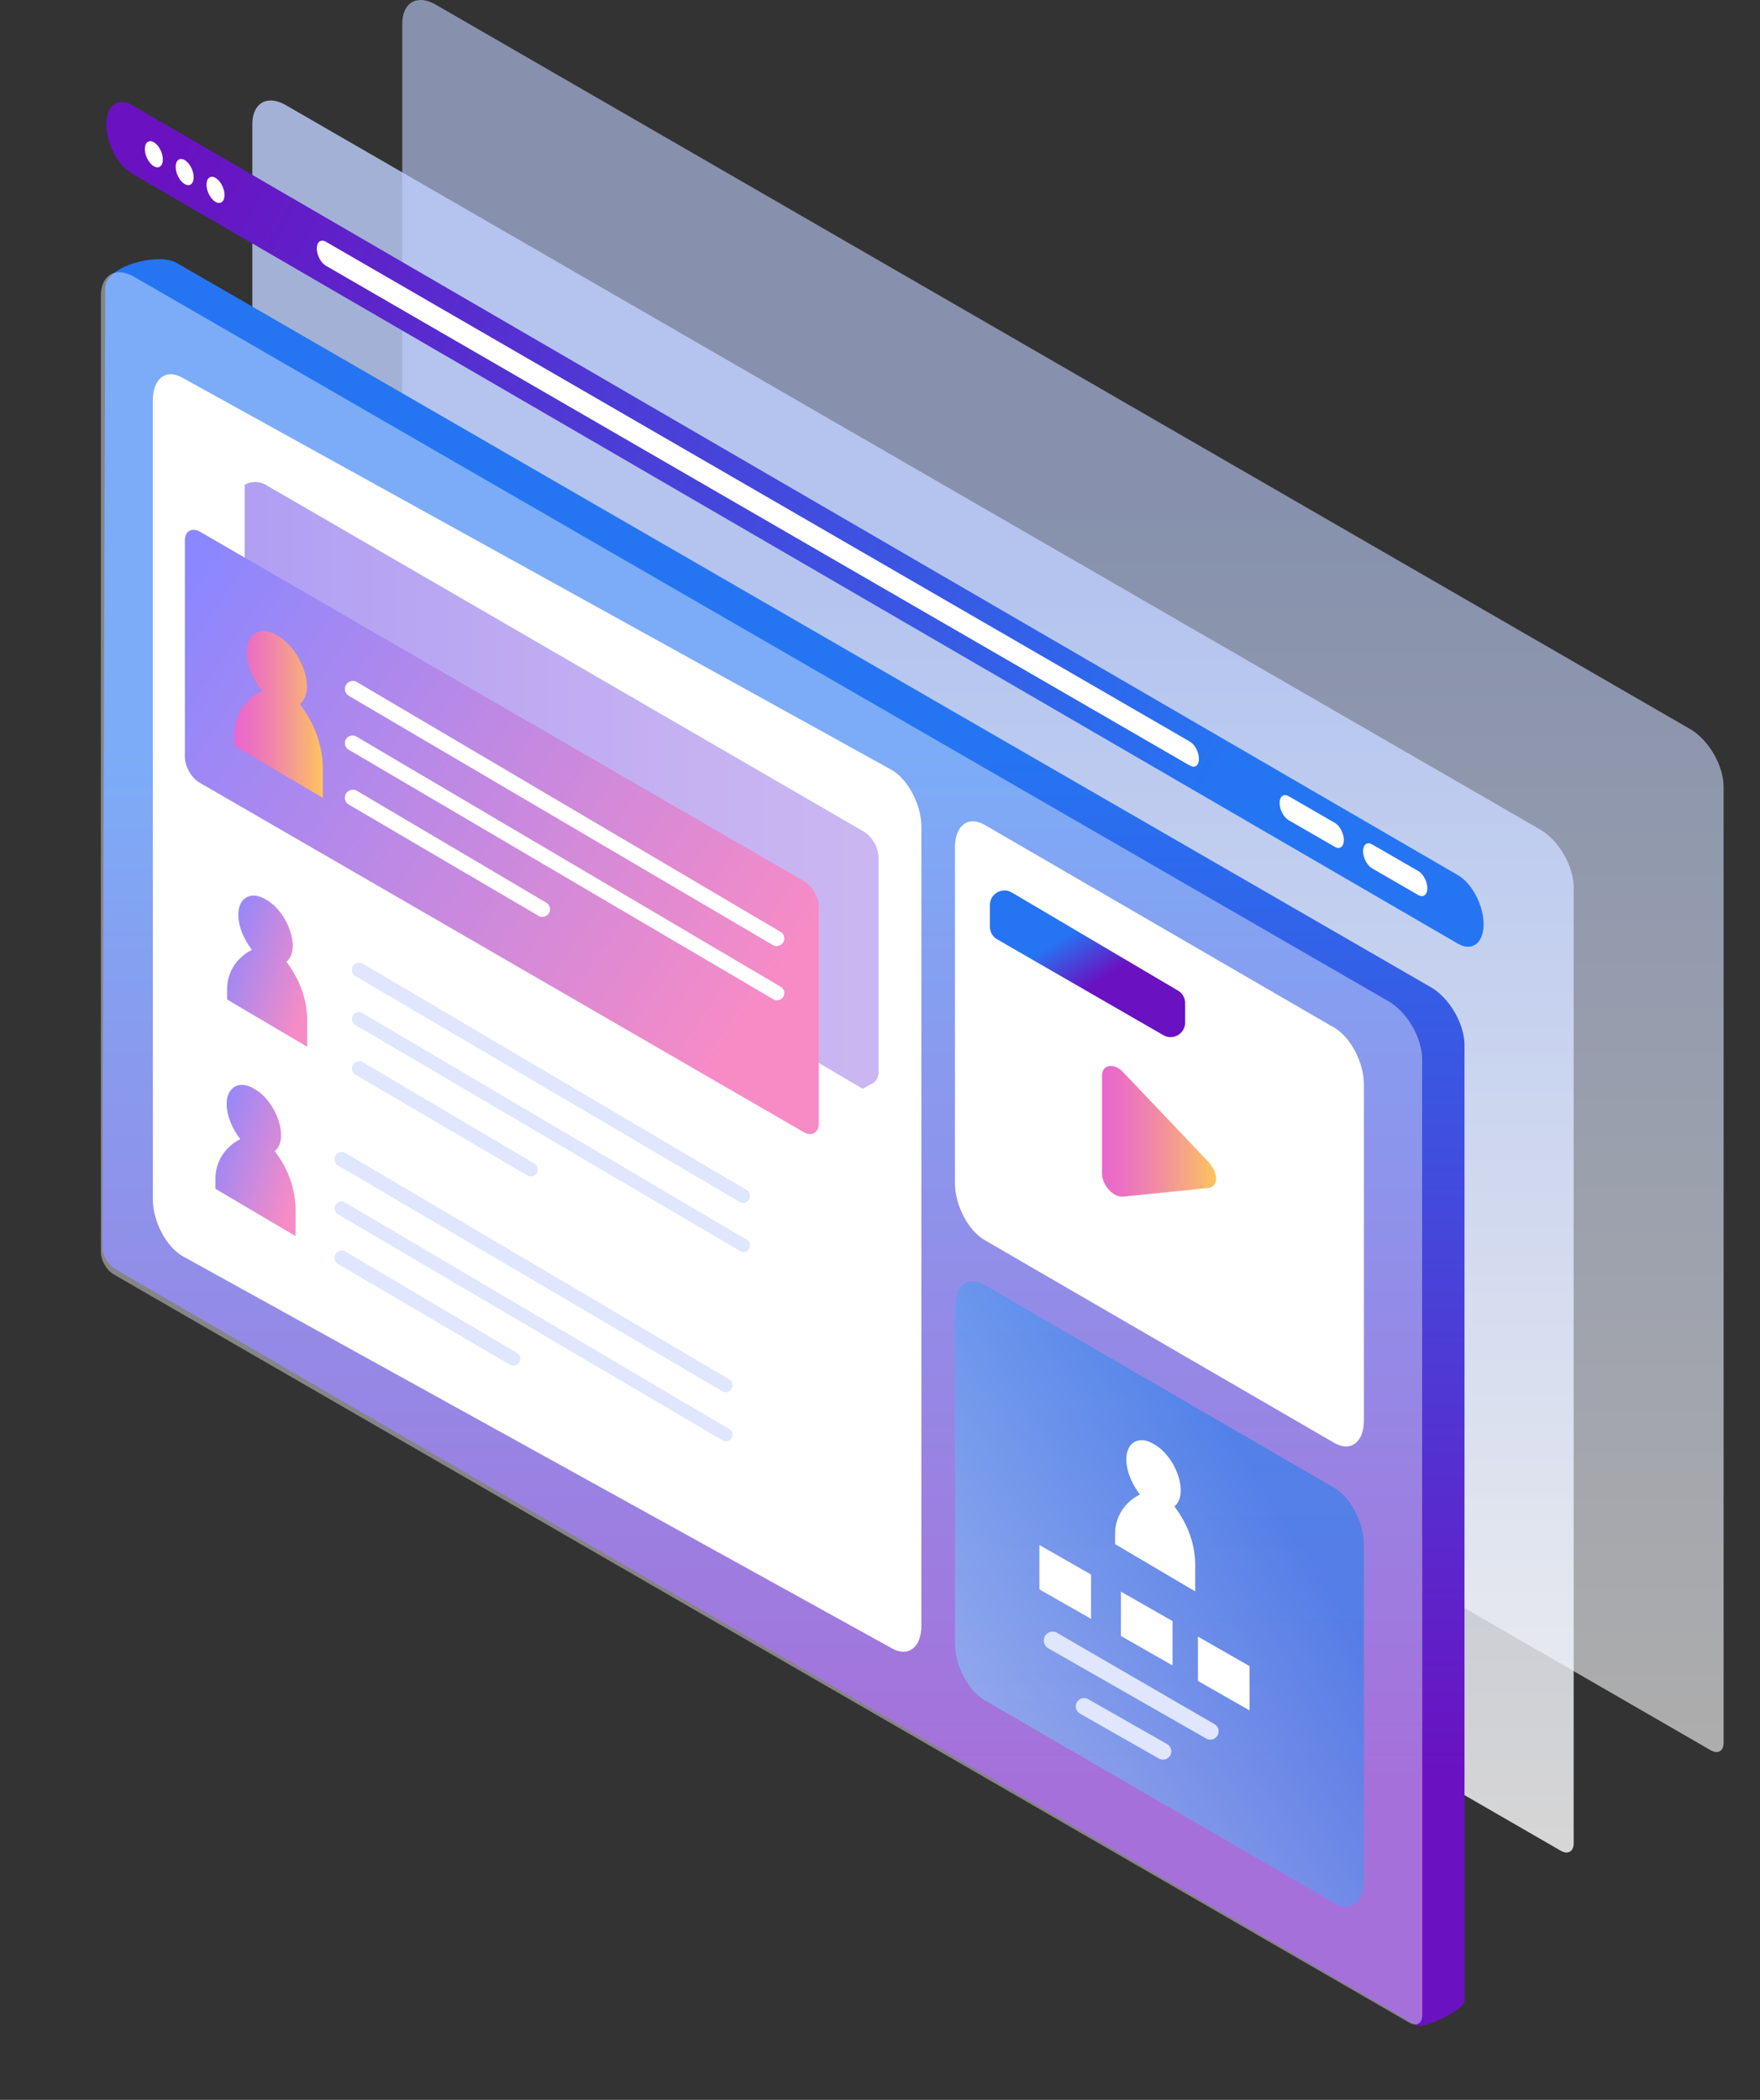 <svg xmlns="http://www.w3.org/2000/svg" width="1209" height="1442" fill="none"><rect width="100%" height="100%" fill="#333333" stroke="none"/><path fill="url(#a)" fill-opacity=".6" d="M299.286 3.163c-12.689-7.334-22.952-1.486-22.952 13.115v656.574c0 5.596 3.935 12.416 8.842 15.301l890.004 513.787c4.87 2.82 8.82.54 8.82-5.06V540.311c0-14.591-10.28-32.329-23.01-39.674L299.286 3.163Z"/><path fill="url(#b)" fill-opacity=".8" d="M196.286 72.163c-12.689-7.334-22.952-1.486-22.952 13.115v656.574c0 5.596 3.935 12.416 8.842 15.301l890.004 513.787c4.87 2.82 8.82.54 8.82-5.06V609.311c0-14.591-10.28-32.329-23.01-39.674L196.286 72.163Z"/><path fill="url(#c)" d="M648.783 485.09 121.286 180.509c-12.689-7.333-49.008 2.339-49.008 16.941L70.28 856.198c0 5.596 3.946 12.416 8.853 15.302l893.97 519.41c4.886 2.82 32.898-11.01 32.898-16.6V717.69c0-14.591-10.285-32.329-22.952-39.674L648.783 485.09Z"/><path fill="#fff" d="M976.891 1005.46V727.35c0-14.602-10.285-32.34-22.952-39.685L92.231 190.158c-12.689-7.323-22.952-1.486-22.952 13.115v656.574c0 5.596 3.935 12.427 8.842 15.301L968.18 1389.03c4.875 2.81 8.82.53 8.82-5.06V1088.3" opacity=".4"/><path fill="#fff" d="M612.537 1131.85 125.373 862.58C114.127 856.084 105 838.663 105 823.657V274.85c0-15.007 9.127-21.901 20.373-15.405l487.164 269.284c11.245 6.496 20.373 23.929 20.373 38.936v548.805c0 14.98-9.128 21.88-20.373 15.38Z"/><path fill="url(#d)" fill-opacity=".5" d="M168.074 332.906v153.04c0 6.681 4.858 14.576 10.324 17.612l414.181 244.136 6.68-3.644c2.429-1.215 4.251-4.251 4.251-7.288V588.581c0-6.681-4.859-14.576-10.324-17.612l-411.752-238.67c-4.251-1.822-9.109-1.822-13.36.607Z"/><path fill="url(#e)" d="M137.324 365.12c-5.466-3.037-10.324-.608-10.324 6.073v148.789c0 6.68 4.858 14.575 10.324 17.612l414.788 239.884c5.466 3.037 10.324.608 10.324-6.073V622.616c0-6.68-4.858-14.575-10.324-17.612L137.324 365.12Z"/><path fill="#fff" d="M236.922 473.116c0-4.249 4.619-6.888 8.28-4.73l290.972 171.539a5.24 5.24 0 0 1 2.578 4.512c0 4.051-4.4 6.569-7.892 4.517L239.632 477.85a5.49 5.49 0 0 1-2.71-4.734ZM236.922 510.31c0-4.047 4.4-6.56 7.886-4.505l291.495 171.847a4.976 4.976 0 0 1 2.449 4.287c0 3.848-4.18 6.24-7.497 4.291L239.503 514.818a5.228 5.228 0 0 1-2.581-4.508ZM236.922 547.811c0-4.246 4.619-6.883 8.276-4.723l130.041 76.792a5.242 5.242 0 0 1 2.578 4.515c0 4.052-4.4 6.573-7.896 4.524l-130.287-76.375a5.486 5.486 0 0 1-2.712-4.733Z"/><path fill="url(#f)" d="M205.95 483.544c3.036-2.429 4.858-6.68 4.858-12.146 0-12.753-9.109-29.15-20.648-35.223-10.932-6.681-20.649-1.215-20.649 11.538 0 9.11 4.252 18.827 10.325 26.722-10.932 5.465-18.827 16.397-18.827 29.758v7.895l60.73 35.83v-17.004c.608-17.612-5.465-34.009-15.789-47.37Z"/><path fill="#DFE6FD" d="M241.776 666.065c0-3.85 4.185-6.241 7.501-4.285l263.616 155.411a4.745 4.745 0 0 1 2.335 4.088c0 3.67-3.986 5.951-7.15 4.092L244.23 670.354a4.976 4.976 0 0 1-2.454-4.289ZM241.776 699.763c0-3.666 3.985-5.943 7.144-4.081l264.089 155.691a4.508 4.508 0 0 1 2.219 3.884c0 3.486-3.787 5.653-6.792 3.887L244.114 703.848a4.736 4.736 0 0 1-2.338-4.085ZM241.776 733.738c0-3.848 4.184-6.236 7.497-4.28l117.815 69.572a4.751 4.751 0 0 1 2.336 4.091c0 3.672-3.987 5.956-7.154 4.099l-118.038-69.194a4.971 4.971 0 0 1-2.456-4.288Z"/><path fill="url(#g)" d="M196.715 660.513c2.751-2.201 4.402-6.053 4.402-11.004 0-11.555-8.253-26.41-18.707-31.912-9.904-6.053-18.707-1.101-18.707 10.454 0 8.253 3.851 17.056 9.353 24.209-9.903 4.951-17.056 14.855-17.056 26.96v7.152l55.021 32.462v-15.405c.55-15.956-4.952-30.812-14.306-42.916Z"/><path fill="#DFE6FD" d="M229.776 796.065c0-3.85 4.185-6.241 7.501-4.285l263.616 155.411a4.745 4.745 0 0 1 2.335 4.088c0 3.67-3.986 5.951-7.15 4.092L232.23 800.354a4.976 4.976 0 0 1-2.454-4.289ZM229.776 829.763c0-3.666 3.985-5.943 7.144-4.081l264.089 155.691a4.508 4.508 0 0 1 2.219 3.884c0 3.486-3.787 5.653-6.792 3.887L232.114 833.848a4.736 4.736 0 0 1-2.338-4.085ZM229.776 863.738c0-3.848 4.184-6.236 7.497-4.28l117.815 69.572a4.751 4.751 0 0 1 2.336 4.091c0 3.672-3.987 5.956-7.154 4.099l-118.038-69.194a4.971 4.971 0 0 1-2.456-4.288Z"/><path fill="url(#h)" d="M188.715 790.513c2.751-2.201 4.402-6.053 4.402-11.004 0-11.555-8.253-26.41-18.707-31.912-9.904-6.053-18.707-1.101-18.707 10.454 0 8.253 3.851 17.056 9.353 24.209-9.903 4.951-17.056 14.855-17.056 26.96v7.152l55.021 32.462v-15.405c.55-15.956-4.952-30.812-14.306-42.916Z"/><path fill="url(#i)" d="m916.537 1306.85-240.164-139.27c-11.246-6.5-20.373-23.92-20.373-38.92V897.85c0-15.007 9.127-21.901 20.373-15.405l240.164 139.285c11.245 6.49 20.373 23.93 20.373 38.93v230.81c0 14.98-9.128 21.88-20.373 15.38Z" opacity=".65"/><path fill="#DFE6FD" d="M837.103 1188.93c0 4.38-4.734 7.13-8.538 4.95l-108.491-61.99a6.11 6.11 0 0 1-3.074-5.3c0-4.7 5.094-7.64 9.161-5.28l108.098 62.68a5.706 5.706 0 0 1 2.844 4.94ZM804.602 1202.66c0 4.37-4.721 7.12-8.521 4.95l-54.2-30.85a5.7 5.7 0 0 1-2.881-4.95c0-4.38 4.721-7.12 8.522-4.96l54.199 30.85a5.716 5.716 0 0 1 2.881 4.96Z"/><path fill="#fff" d="m714 1061 35.452 20.23v30.44L714 1091.44V1061ZM770 1093l35.452 20.23v30.44L770 1123.44V1093ZM822.908 1123.89l35.452 20.24v30.43l-35.452-20.23v-30.44ZM806.715 1034.51c2.751-2.2 4.402-6.05 4.402-11 0-11.56-8.253-26.411-18.707-31.913-9.904-6.053-18.707-1.101-18.707 10.453 0 8.25 3.851 17.06 9.353 24.21-9.903 4.95-17.056 14.86-17.056 26.96v7.15l55.021 32.46v-15.4c.55-15.96-4.952-30.81-14.306-42.92ZM916.537 990.851 676.373 851.58C665.127 845.084 656 827.663 656 812.657V581.85c0-15.007 9.127-21.901 20.373-15.405l240.164 139.284c11.245 6.496 20.373 23.929 20.373 38.936v230.806c0 14.982-9.128 21.875-20.373 15.38Z"/><path fill="url(#j)" d="m830.215 815.783-58.374 5.936c-6.926.99-14.841-7.915-14.841-15.83V738.61c0-7.915 8.905-8.904 14.841-1.979l58.374 61.343c6.926 7.915 6.926 16.819 0 17.809l-58.374 5.936c-6.926.99-14.841-7.915-14.841-15.83V738.61c0-7.915 8.905-8.904 14.841-1.979l58.374 61.343c6.926 7.915 6.926 16.819 0 17.809Z"/><path fill="url(#k)" d="M680 621.515c0-7.741 8.417-12.547 15.083-8.612l114.12 67.363a10 10 0 0 1 4.917 8.612v13.308c0 7.695-8.327 12.507-14.994 8.664l-114.12-65.777a10.002 10.002 0 0 1-5.006-8.664v-14.894Z"/><path fill="url(#l)" d="M1001.48 648.032 90.651 119.178C80.908 113.542 73 98.458 73 85.454c0-12.991 7.908-18.96 17.651-13.338L1001.48 600.97c9.75 5.636 17.64 20.72 17.64 33.711 0 13.005-7.91 18.974-17.64 13.351Z"/><path fill="#fff" d="M100.745 108.037c-2.052-4.821-1.504-9.67 1.223-10.83 2.727-1.16 6.601 1.807 8.652 6.628 2.051 4.821 1.504 9.67-1.223 10.83-2.727 1.161-6.601-1.807-8.652-6.628ZM121.922 120.26c-2.052-4.822-1.504-9.67 1.223-10.831 2.727-1.16 6.601 1.808 8.652 6.629 2.051 4.821 1.504 9.67-1.223 10.83-2.727 1.16-6.601-1.807-8.652-6.628ZM143.104 132.494c-2.051-4.821-1.504-9.67 1.223-10.83 2.727-1.161 6.601 1.807 8.652 6.628 2.052 4.821 1.504 9.67-1.223 10.83-2.727 1.161-6.601-1.807-8.652-6.628ZM817.396 525.758 223.813 182.453c-3.414-1.964-6.174-7.253-6.174-11.797 0-4.545 2.76-6.637 6.174-4.673l593.583 343.305c3.414 1.964 6.175 7.253 6.175 11.798.051 4.544-2.709 6.636-6.175 4.672ZM916.935 581.542l-31.76-18.332c-3.402-1.977-6.175-7.253-6.175-11.798 0-4.557 2.773-6.636 6.175-4.672l31.76 18.331c3.414 1.977 6.187 7.254 6.187 11.798 0 4.557-2.773 6.65-6.187 4.673ZM974.279 614.649l-31.747-18.332c-3.402-1.976-6.175-7.253-6.175-11.797 0-4.557 2.773-6.637 6.175-4.673l31.76 18.332c3.415 1.977 6.188 7.253 6.188 11.797-.013 4.558-2.786 6.612-6.201 4.673Z"/><defs><linearGradient id="a" x1="730.174" x2="730.174" y1="336.35" y2="1197.62" gradientUnits="userSpaceOnUse"><stop offset=".02" stop-color="#BFD1FF"/><stop offset="1" stop-color="#fff"/></linearGradient><linearGradient id="b" x1="627.174" x2="627.174" y1="405.35" y2="1266.62" gradientUnits="userSpaceOnUse"><stop offset=".02" stop-color="#BFD1FF"/><stop offset="1" stop-color="#fff"/></linearGradient><linearGradient id="c" x1="539.146" x2="539.146" y1="500.505" y2="1221.33" gradientUnits="userSpaceOnUse"><stop offset=".02" stop-color="#2575F2"/><stop offset="1" stop-color="#6A11C1"/></linearGradient><linearGradient id="d" x1="168.022" x2="603.4" y1="539.289" y2="539.289" gradientUnits="userSpaceOnUse"><stop stop-color="#623FE9"/><stop offset=".168" stop-color="#6D49E8"/><stop offset=".7" stop-color="#8C65E5"/><stop offset="1" stop-color="#976FE4"/></linearGradient><linearGradient id="e" x1="169.87" x2="573.667" y1="333.915" y2="608.791" gradientUnits="userSpaceOnUse"><stop stop-color="#8B87FF"/><stop offset="1" stop-color="#F68BC6"/></linearGradient><linearGradient id="f" x1="161.425" x2="222.264" y1="490.089" y2="490.089" gradientUnits="userSpaceOnUse"><stop stop-color="#E967CD"/><stop offset=".159" stop-color="#EB6FC3"/><stop offset=".429" stop-color="#F086A9"/><stop offset=".772" stop-color="#F8AA7E"/><stop offset="1" stop-color="#FEC55E"/></linearGradient><linearGradient id="g" x1="161.421" x2="229.128" y1="606.999" y2="628.785" gradientUnits="userSpaceOnUse"><stop stop-color="#8B87FF"/><stop offset="1" stop-color="#F68BC6"/></linearGradient><linearGradient id="h" x1="153.421" x2="221.128" y1="736.999" y2="758.785" gradientUnits="userSpaceOnUse"><stop stop-color="#8B87FF"/><stop offset="1" stop-color="#F68BC6"/></linearGradient><linearGradient id="i" x1="715.61" x2="977.416" y1="1353.79" y2="1188.92" gradientUnits="userSpaceOnUse"><stop stop-color="#9CCFF7"/><stop offset="1" stop-color="#2E7FEB"/></linearGradient><linearGradient id="j" x1="757.073" x2="835.741" y1="777.045" y2="777.045" gradientUnits="userSpaceOnUse"><stop stop-color="#E967CD"/><stop offset=".159" stop-color="#EB6FC3"/><stop offset=".429" stop-color="#F086A9"/><stop offset=".772" stop-color="#F8AA7E"/><stop offset="1" stop-color="#FEC55E"/></linearGradient><linearGradient id="k" x1="760.736" x2="781.953" y1="623.159" y2="656.936" gradientUnits="userSpaceOnUse"><stop offset=".02" stop-color="#2575F2"/><stop offset="1" stop-color="#6A11C1"/></linearGradient><linearGradient id="l" x1="861.628" x2="109.549" y1="536.144" y2="111.136" gradientUnits="userSpaceOnUse"><stop offset=".02" stop-color="#2575F2"/><stop offset="1" stop-color="#6A11C1"/></linearGradient></defs></svg>